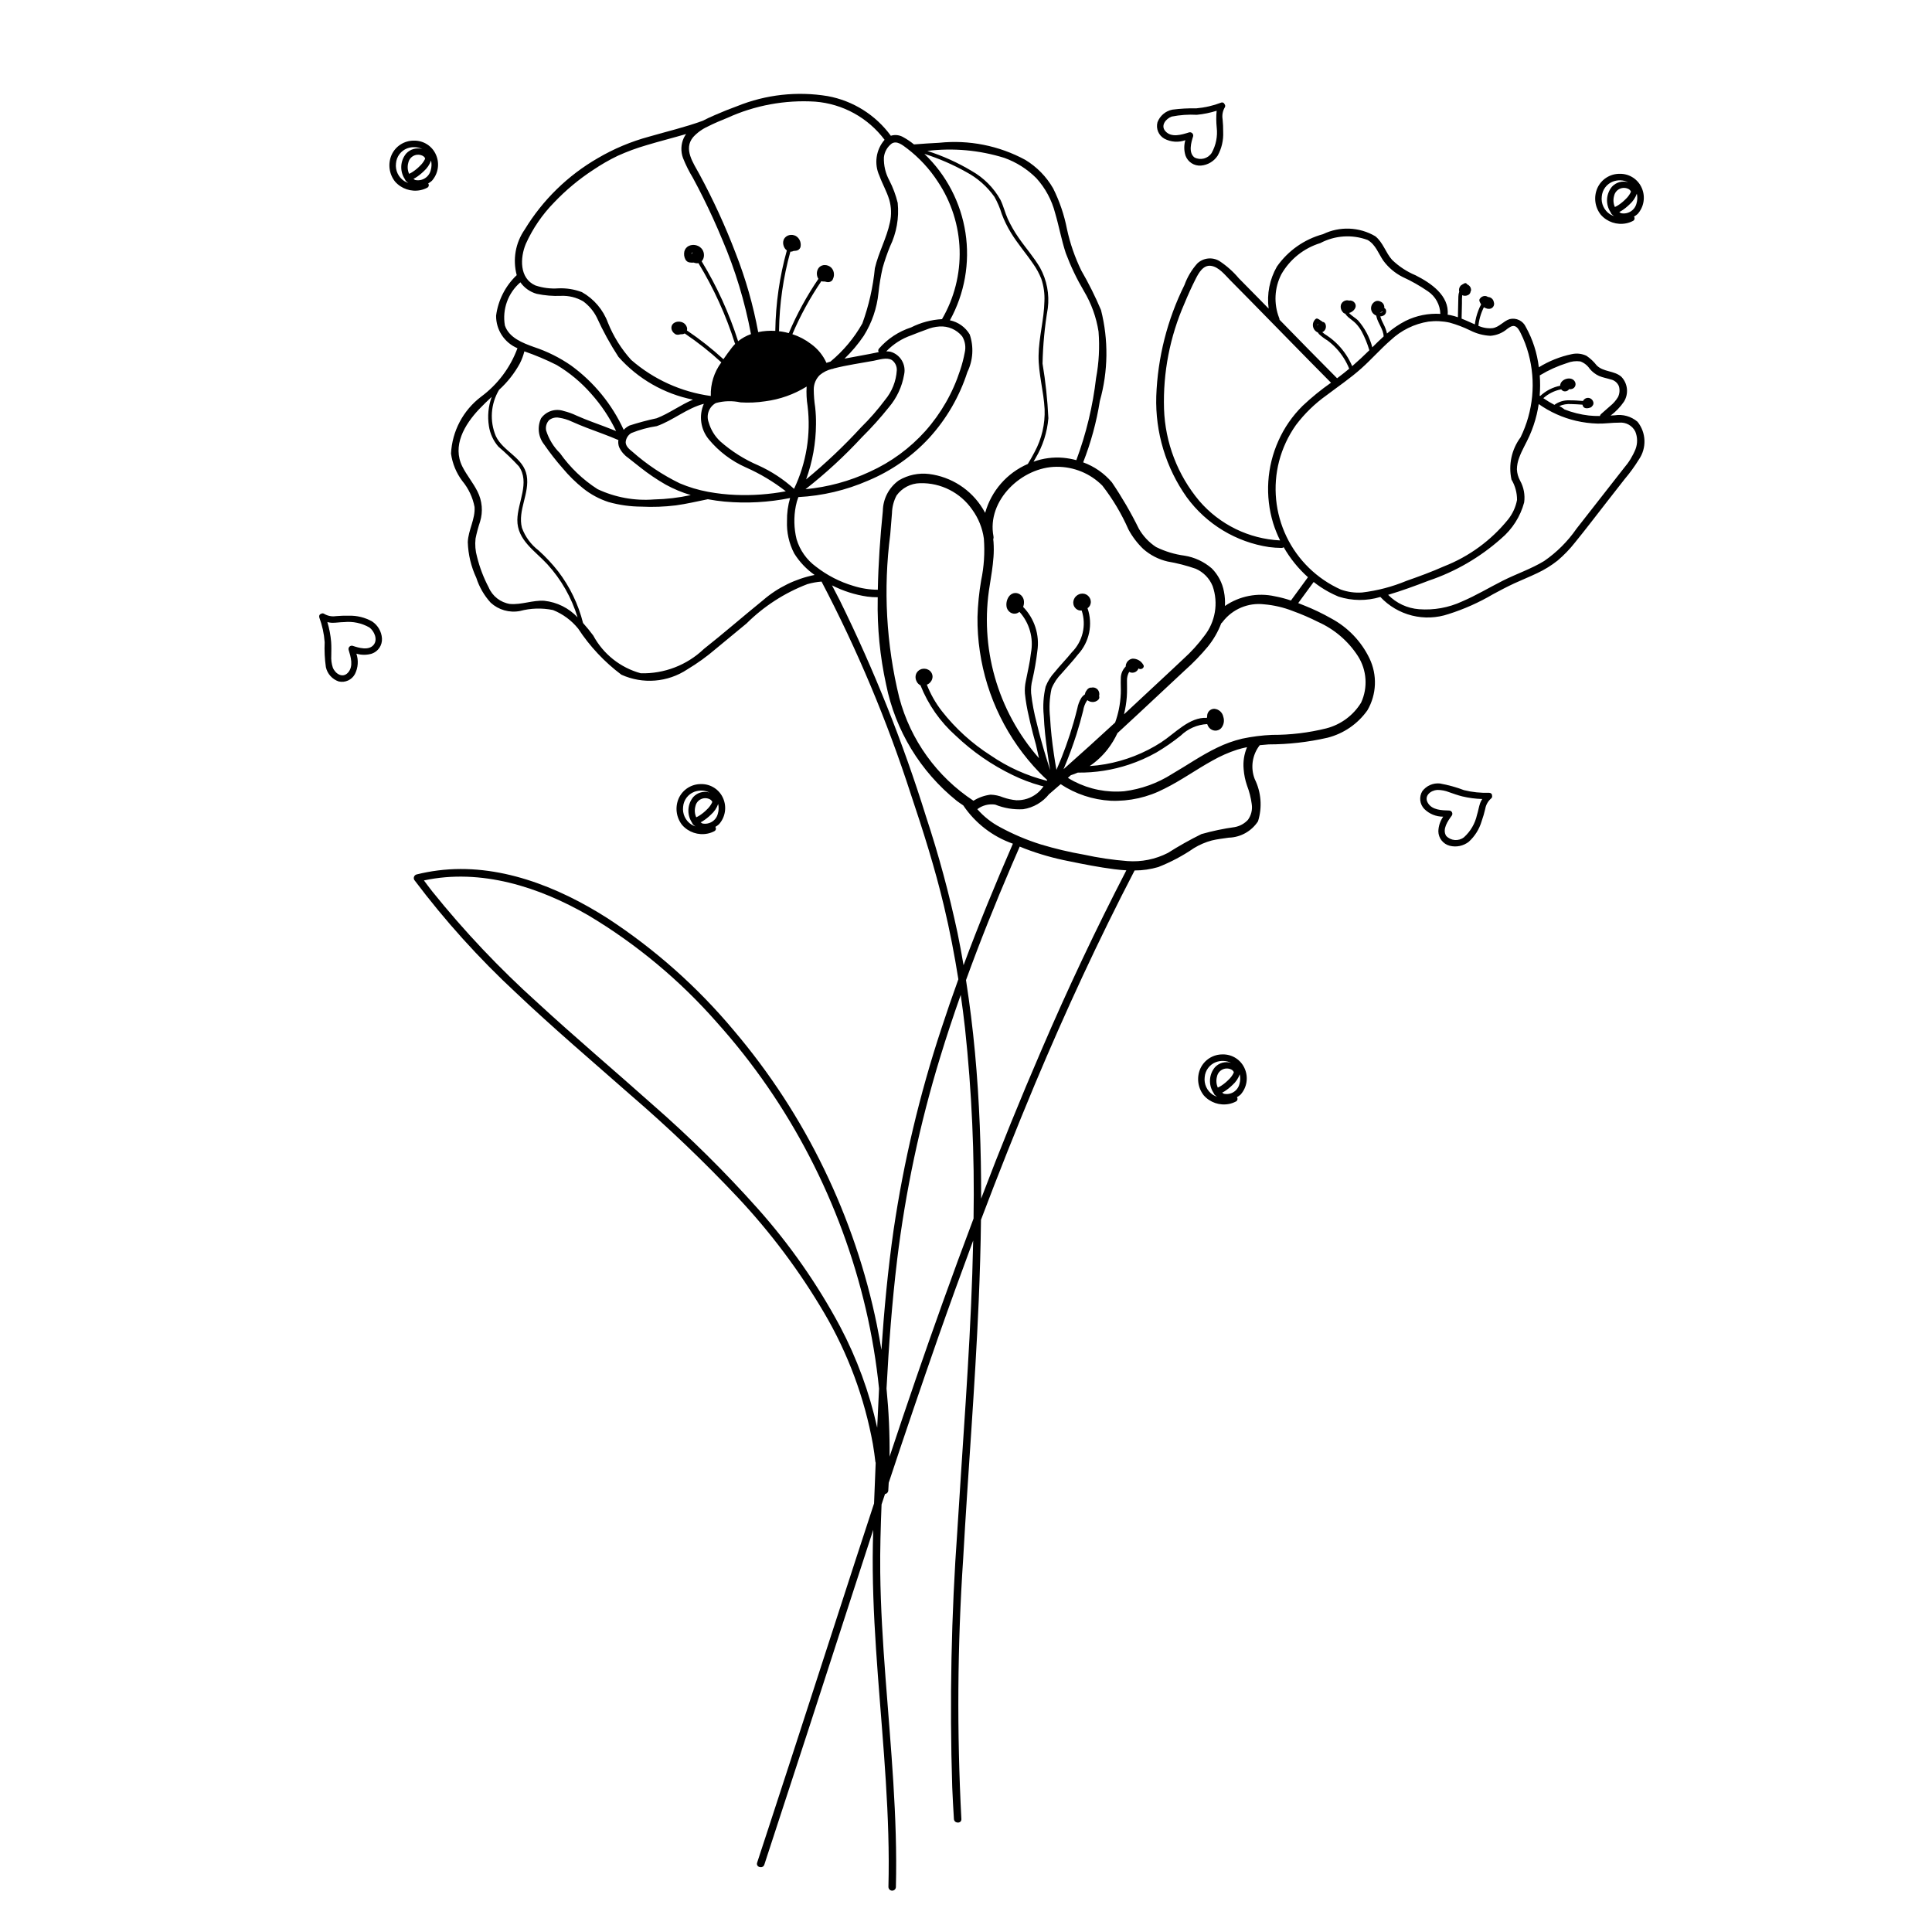 <?xml version="1.0" encoding="UTF-8"?>
<!-- The Best Svg Icon site in the world: iconSvg.co, Visit us! https://iconsvg.co -->
<svg fill="#000000" width="800px" height="800px" version="1.1" viewBox="144 144 512 512" xmlns="http://www.w3.org/2000/svg">
 <g>
  <path d="m329.79 351.79c-2.551-0.027-4.875 1.457-5.926 3.785-1.023 2.34-0.672 5.059 0.914 7.062 1.68 1.914 4.254 2.785 6.75 2.273 0.613-0.125 1.207-0.336 1.762-0.629 0.207-0.098 0.359-0.285 0.414-0.508 0.055-0.223 0.004-0.457-0.133-0.637 0.348-0.199 0.676-0.434 0.973-0.703 1.664-1.867 2.098-4.527 1.117-6.824-0.988-2.356-3.316-3.871-5.871-3.82zm-2.582 10.707v0.004c-1.562-1.023-2.406-2.844-2.176-4.699 0.145-1.781 1.301-3.324 2.969-3.965 1.309-0.484 2.758-0.418 4.019 0.184-1.535-0.453-3.188 0.004-4.277 1.172-1.594 1.918-1.754 4.648-0.402 6.738 0.027 0.074 0.062 0.145 0.109 0.207 0.066 0.094 0.086 0.207 0.16 0.297v-0.004c0.215 0.219 0.449 0.41 0.703 0.578-0.387-0.129-0.758-0.297-1.105-0.508zm1.316-1.918-0.016 0.004v0.004c-0.414-0.926-0.488-1.965-0.211-2.938 0.172-0.836 0.73-1.535 1.508-1.887 0.777-0.352 1.676-0.309 2.414 0.113 0.145 0.098 0.273 0.219 0.383 0.355 0.051 0.066 0.086 0.137 0.133 0.207 0.012 0.02-0.008-0.016 0 0-0.004-0.023 0.004-0.023 0.016 0.055 0.004 0.031 0.004 0.004 0.008 0.012l-0.023-0.066c0.047 0.09 0.066 0.125 0.008-0.004l0.02 0.074-0.004-0.004 0.008 0.02v0.008-0.008c-0.004-0.02-0.008-0.055-0.023 0l-0.055 0.191c-0.055 0.172 0.066-0.125-0.023 0.062h-0.004c-0.34 0.664-0.797 1.262-1.348 1.766-0.562 0.574-1.188 1.086-1.859 1.527-0.297 0.195-0.605 0.367-0.93 0.512zm5.719-0.953-0.004 0.004c-0.449 1.836-2.273 2.984-4.125 2.594-0.16-0.086-0.309-0.188-0.445-0.305 0.164-0.09 0.344-0.164 0.492-0.258v-0.004c0.816-0.508 1.57-1.105 2.258-1.781 0.863-0.762 1.52-1.73 1.906-2.816 0.191 0.852 0.164 1.734-0.086 2.57z"/>
  <path d="m253.7 181.27c-2.551-0.027-4.875 1.457-5.926 3.781-1.023 2.344-0.672 5.059 0.914 7.066 1.68 1.914 4.254 2.781 6.75 2.273 0.613-0.129 1.207-0.34 1.762-0.633 0.207-0.098 0.359-0.281 0.414-0.504s0.004-0.457-0.133-0.641c0.348-0.195 0.676-0.434 0.973-0.699 1.664-1.867 2.098-4.527 1.117-6.824-0.988-2.359-3.316-3.871-5.871-3.82zm-2.582 10.707c-1.562-1.02-2.406-2.844-2.176-4.695 0.145-1.785 1.301-3.324 2.969-3.969 1.309-0.48 2.758-0.414 4.016 0.184-1.531-0.449-3.184 0.004-4.273 1.176-1.594 1.914-1.758 4.644-0.402 6.738 0.027 0.074 0.062 0.141 0.109 0.203 0.066 0.094 0.09 0.207 0.16 0.297 0.215 0.215 0.449 0.41 0.703 0.578-0.387-0.129-0.758-0.301-1.105-0.512zm1.316-1.918-0.016 0.004c-0.414-0.922-0.488-1.961-0.211-2.934 0.172-0.836 0.73-1.539 1.508-1.891 0.777-0.348 1.676-0.305 2.414 0.117 0.145 0.098 0.273 0.215 0.383 0.352 0.051 0.066 0.086 0.137 0.133 0.207 0.012 0.02-0.008-0.016 0 0-0.004-0.023 0.004-0.023 0.016 0.055 0.004 0.031 0.004 0.004 0.008 0.012l-0.023-0.066c0.047 0.086 0.066 0.125 0.008-0.004l0.02 0.074-0.004-0.004 0.008 0.023v0.008l-0.004-0.008c-0.004-0.02-0.008-0.055-0.023 0l-0.055 0.191c-0.055 0.172 0.066-0.125-0.023 0.062h0.004c-0.344 0.664-0.801 1.262-1.352 1.766-0.562 0.574-1.188 1.082-1.859 1.523-0.297 0.199-0.605 0.371-0.934 0.516zm5.719-0.953h-0.004c-0.449 1.84-2.273 2.988-4.125 2.594-0.16-0.082-0.309-0.188-0.445-0.305 0.164-0.09 0.344-0.164 0.492-0.258 0.816-0.508 1.57-1.109 2.258-1.785 0.863-0.762 1.516-1.73 1.906-2.812 0.191 0.848 0.164 1.734-0.086 2.566z"/>
  <path d="m525.59 351.63c-1.805-0.184-3.57 0.59-4.664 2.039-0.91 1.508-0.695 3.438 0.523 4.711 1.328 1.32 3.133 2.059 5.008 2.047-0.797 1.141-1.238 2.484-1.281 3.871 0.027 1.812 1.258 3.383 3.012 3.836 1.758 0.449 3.625 0.055 5.055-1.059 1.609-1.465 2.785-3.34 3.398-5.426 0.383-1.07 0.699-2.16 0.957-3.266 0.18-1.078 0.73-2.059 1.555-2.773 0.23-0.172 0.332-0.465 0.262-0.742 0.016-0.195-0.047-0.387-0.176-0.527-0.133-0.145-0.316-0.223-0.508-0.223l-0.027-0.012-0.035-0.016c-2.254 0.082-4.508-0.152-6.699-0.695-2.066-0.785-4.199-1.375-6.379-1.766zm10.66 5.207c-0.355 1.012-0.496 2.082-0.828 3.102v-0.004c-0.5 2.293-1.707 4.371-3.449 5.945-1.43 1.121-3.477 0.965-4.719-0.359-1.121-1.738 0.457-4 1.477-5.371h0.004c0.172-0.254 0.199-0.582 0.07-0.863-0.133-0.277-0.402-0.465-0.711-0.492-1.988-0.051-4.594-0.082-5.719-2.055-1.047-1.836 0.773-3.289 2.516-3.402h0.004c1.082-0.004 2.156 0.203 3.16 0.609 1.148 0.391 2.277 0.809 3.457 1.102 1.738 0.414 3.516 0.648 5.301 0.695-0.227 0.34-0.414 0.707-0.562 1.09z"/>
  <path d="m230.36 320.8c0.391 1.773 1.68 3.211 3.398 3.793 1.715 0.395 3.481-0.414 4.309-1.969 0.84-1.676 0.977-3.617 0.379-5.398 1.328 0.398 2.746 0.398 4.078 0.004 1.711-0.59 2.816-2.254 2.699-4.059-0.125-1.812-1.082-3.461-2.59-4.469-1.891-1.07-4.043-1.602-6.215-1.531-1.137-0.027-2.269 0.012-3.402 0.113-1.078 0.164-2.18-0.051-3.117-0.613-0.238-0.16-0.547-0.164-0.789-0.012-0.188 0.043-0.348 0.164-0.445 0.332-0.094 0.168-0.113 0.371-0.051 0.555l-0.004 0.027-0.004 0.035c0.785 2.117 1.27 4.332 1.434 6.582-0.098 2.207 0.008 4.422 0.32 6.609zm1.609-11.754c1.07 0.02 2.133-0.18 3.203-0.184 2.336-0.238 4.688 0.258 6.727 1.422 1.273 0.949 2.273 3.18 1.133 4.59-1.297 1.609-3.941 0.82-5.562 0.277-0.297-0.086-0.617-0.008-0.84 0.203-0.223 0.211-0.32 0.527-0.25 0.828 0.574 1.906 1.359 4.391-0.16 6.074-1.418 1.57-3.367 0.293-4.019-1.328-0.34-1.031-0.48-2.113-0.41-3.195 0.012-1.211 0.055-2.418-0.035-3.629v0.004c-0.148-1.781-0.484-3.543-1-5.254 0.398 0.109 0.805 0.172 1.215 0.191z"/>
  <path d="m452.58 180.76c1.711 0.902 3.723 1.047 5.543 0.395-0.387 1.34-0.367 2.762 0.051 4.09 0.621 1.703 2.301 2.781 4.106 2.637 1.805-0.152 3.441-1.133 4.43-2.656 1.043-1.906 1.543-4.062 1.445-6.238 0.012-1.133-0.043-2.269-0.156-3.398-0.18-1.074 0.027-2.18 0.578-3.121 0.172-0.258 0.152-0.598-0.043-0.836-0.059-0.188-0.191-0.34-0.367-0.422-0.18-0.082-0.383-0.086-0.562-0.008-2.106 0.809-4.316 1.316-6.562 1.512-2.125-0.043-4.254 0.07-6.359 0.344-1.797 0.359-3.281 1.613-3.934 3.328-0.465 1.707 0.289 3.512 1.832 4.375zm1.949-5.871c2.188-0.43 4.418-0.586 6.644-0.465 1.781-0.172 3.543-0.531 5.254-1.07-0.145 1.477-0.137 2.965 0.016 4.438 0.273 2.332-0.195 4.691-1.34 6.742-0.988 1.504-2.953 2.023-4.551 1.195-1.656-1.266-0.883-3.961-0.363-5.59 0.078-0.297-0.008-0.613-0.227-0.832s-0.535-0.305-0.832-0.227c-1.945 0.609-4.688 1.492-6.293-0.316-1.336-1.512 0.152-3.328 1.691-3.875z"/>
  <path d="m574.98 203.18c0.613-0.125 1.207-0.336 1.766-0.629 0.207-0.098 0.355-0.285 0.41-0.508 0.055-0.219 0.008-0.457-0.133-0.637 0.348-0.199 0.676-0.434 0.973-0.703 1.664-1.863 2.098-4.523 1.117-6.824-0.988-2.356-3.316-3.871-5.871-3.816-2.551-0.027-4.875 1.457-5.922 3.781-1.023 2.344-0.676 5.059 0.91 7.062 1.68 1.918 4.254 2.785 6.75 2.273zm2.711-5.281c-0.445 1.836-2.273 2.984-4.121 2.594-0.16-0.086-0.312-0.188-0.449-0.305 0.164-0.09 0.344-0.164 0.492-0.258 0.816-0.512 1.574-1.109 2.258-1.785 0.863-0.762 1.52-1.73 1.906-2.816 0.191 0.852 0.164 1.734-0.086 2.57zm-1.633-3.398c0.051 0.066 0.086 0.137 0.129 0.207 0.047 0.094 0.066 0.125 0.008-0.004l0.02 0.074-0.004-0.004 0.008 0.023v0.008l-0.004-0.008c-0.004-0.02-0.008-0.055-0.023 0l-0.055 0.191c-0.055 0.172 0.066-0.125-0.023 0.062l0.004-0.004c-0.344 0.664-0.801 1.266-1.352 1.766-0.562 0.574-1.188 1.086-1.859 1.527-0.293 0.195-0.605 0.367-0.93 0.512l-0.016 0.004c-0.414-0.922-0.488-1.965-0.211-2.938 0.172-0.832 0.734-1.535 1.508-1.887 0.777-0.352 1.676-0.309 2.414 0.113 0.145 0.098 0.277 0.219 0.387 0.355zm-4.602-2.394h-0.004c1.309-0.484 2.758-0.418 4.019 0.184-1.535-0.449-3.188 0.004-4.277 1.176-1.594 1.914-1.754 4.644-0.402 6.738 0.027 0.07 0.062 0.141 0.109 0.203 0.066 0.094 0.086 0.207 0.16 0.297 0.215 0.215 0.449 0.41 0.703 0.574-0.387-0.125-0.758-0.297-1.105-0.508-1.562-1.02-2.406-2.844-2.176-4.695 0.145-1.785 1.301-3.328 2.969-3.969z"/>
  <path d="m469.75 436.55c0.617-0.129 1.211-0.34 1.766-0.633 0.207-0.098 0.359-0.281 0.414-0.504 0.055-0.223 0.004-0.457-0.137-0.641 0.352-0.199 0.676-0.434 0.977-0.699 1.664-1.867 2.098-4.527 1.113-6.828-0.988-2.356-3.316-3.871-5.871-3.816-2.547-0.027-4.875 1.457-5.922 3.781-1.023 2.344-0.672 5.059 0.914 7.066 1.676 1.914 4.254 2.781 6.746 2.273zm2.711-5.281 0.004-0.004c-0.449 1.836-2.277 2.988-4.125 2.594-0.16-0.082-0.312-0.188-0.449-0.305 0.164-0.09 0.344-0.164 0.492-0.258h0.004c0.812-0.512 1.57-1.109 2.254-1.785 0.863-0.762 1.52-1.73 1.906-2.812 0.195 0.848 0.164 1.734-0.082 2.566zm-1.637-3.398c0.051 0.066 0.082 0.137 0.129 0.207 0.047 0.094 0.066 0.125 0.008-0.004l0.02 0.074-0.004-0.004 0.008 0.023v0.008l-0.004-0.008c-0.004-0.02-0.008-0.055-0.023 0l-0.055 0.191c-0.055 0.172 0.066-0.125-0.023 0.062l0.008-0.008c-0.34 0.668-0.797 1.266-1.348 1.77-0.566 0.57-1.188 1.082-1.859 1.523-0.297 0.199-0.609 0.371-0.934 0.512l-0.016 0.004c-0.41-0.922-0.484-1.961-0.211-2.938 0.172-0.832 0.734-1.535 1.512-1.887 0.773-0.352 1.672-0.309 2.414 0.113 0.145 0.102 0.273 0.219 0.383 0.355zm-4.602-2.394 0.004-0.004c1.309-0.48 2.758-0.414 4.016 0.184-1.531-0.449-3.188 0.004-4.273 1.176-1.594 1.914-1.758 4.644-0.402 6.738 0.023 0.07 0.062 0.141 0.109 0.203 0.066 0.094 0.09 0.207 0.16 0.297h-0.004c0.215 0.215 0.453 0.41 0.703 0.578-0.383-0.129-0.754-0.301-1.105-0.512-1.562-1.02-2.406-2.844-2.176-4.695 0.148-1.785 1.301-3.328 2.973-3.969z"/>
  <path d="m577.95 255.76c-1.668-1.418-3.871-2.039-6.031-1.699l-1.09 0.066c1.371-1.02 2.562-2.262 3.527-3.668 1.312-2.102 1.031-4.828-0.684-6.613-1.898-1.68-4.781-1.207-6.559-3.043-0.754-0.973-1.656-1.816-2.672-2.508-1.219-0.586-2.602-0.738-3.918-0.441-3.086 0.648-6.035 1.828-8.719 3.484-0.438-3.746-1.602-7.371-3.434-10.668-0.734-1.645-2.539-2.531-4.289-2.106-1.668 0.523-2.742 2.129-4.519 2.398-1.289 0.125-2.59-0.09-3.777-0.617 0.117-1.055 0.348-2.094 0.688-3.094 0.172-0.504 0.371-1 0.598-1.48 0.055-0.117 0.113-0.238 0.172-0.355 0.176 0.121 0.367 0.215 0.57 0.277 0.227 0.113 0.477 0.164 0.73 0.156 0.441 0.027 0.871-0.168 1.141-0.52 0.27-0.355 0.348-0.816 0.203-1.238l-0.016-0.023h0.004c-0.121-0.77-0.777-1.344-1.555-1.363-0.246-0.176-0.539-0.266-0.836-0.266-0.496 0.016-0.957 0.25-1.25 0.648-0.184 0.195-0.242 0.473-0.156 0.727 0.094 0.254 0.207 0.5 0.348 0.73l0.086 0.121c-0.289 0.527-0.535 1.074-0.742 1.637-0.453 1.18-0.766 2.406-0.918 3.66-0.242-0.105-0.48-0.211-0.715-0.312-0.934-0.414-1.855-0.84-2.797-1.211l0.098-4.211-0.004-0.004c-0.02-0.664 0.004-1.328 0.066-1.992 0.473 0.219 1.016 0.215 1.484-0.008 0.367-0.145 0.637-0.461 0.723-0.848 0.004-0.027-0.008-0.055-0.008-0.086v0.004c0.078-0.105 0.129-0.23 0.148-0.359 0.023-0.434-0.133-0.852-0.43-1.164-0.172-0.184-0.379-0.324-0.613-0.418l-0.055-0.086h0.004c-0.117-0.191-0.344-0.285-0.559-0.227-0.379 0.172-0.738 0.383-1.074 0.633-0.406 0.438-0.562 1.055-0.406 1.633-0.145 0.414-0.223 0.844-0.23 1.281-0.035 0.73-0.035 1.469-0.051 2.199l-0.074 3.289c-0.629-0.223-1.266-0.402-1.914-0.543-0.266-0.055-0.535-0.09-0.801-0.133 0.465-5.07-4.449-8.398-8.5-10.441-2.309-0.965-4.418-2.348-6.219-4.086-1.734-1.93-2.371-4.598-4.453-6.262-4.238-2.488-9.438-2.695-13.859-0.551-4.953 1.344-9.281 4.387-12.219 8.594-1.93 3.371-2.699 7.281-2.191 11.129-0.863-0.883-1.73-1.766-2.594-2.648-1.766-1.797-3.531-3.59-5.301-5.379v0.004c-1.484-1.766-3.215-3.309-5.141-4.578-1.879-1.125-4.269-0.867-5.863 0.633-1.492 1.668-2.644 3.606-3.406 5.711-4.555 9.18-7.102 19.227-7.473 29.469-0.293 9.574 2.543 18.98 8.082 26.793 5.219 7.133 13.074 11.887 21.816 13.195 1.09 0.141 2.188 0.215 3.285 0.227 0.211 0.008 0.418-0.055 0.59-0.184 1.703 2.977 3.871 5.66 6.426 7.945-1.52 2.047-3.023 4.102-4.512 6.172-1.383-0.473-2.801-0.844-4.238-1.113-4.582-1.027-9.387-0.098-13.254 2.566 0.082-1.281-0.008-2.566-0.258-3.824-0.438-2.32-1.559-4.457-3.219-6.133-2.055-1.785-4.566-2.957-7.25-3.383-2.613-0.348-5.152-1.121-7.519-2.285-1.883-1.23-3.445-2.894-4.562-4.848-2.098-4.262-4.484-8.371-7.148-12.301-2.035-2.394-4.656-4.219-7.613-5.293 2.055-5.246 3.539-10.703 4.422-16.266 2.211-7.867 2.316-16.176 0.309-24.094-1.523-3.598-3.269-7.098-5.227-10.48-1.699-3.492-2.973-7.172-3.793-10.969-0.727-3.746-1.957-7.375-3.664-10.793-1.781-3.106-4.324-5.707-7.387-7.562-6.977-3.773-14.93-5.352-22.816-4.527-2.219 0.098-4.434 0.266-6.644 0.434l-0.027 0.004h-0.004c-0.879-0.719-1.82-1.359-2.816-1.906-1-0.598-2.211-0.742-3.32-0.391-4.023-5.512-10.012-9.273-16.723-10.504-8.086-1.34-16.387-0.422-23.984 2.648-1.984 0.715-3.941 1.512-5.879 2.356-1.109 0.484-2.223 0.973-3.293 1.543-4.644 1.691-9.465 2.82-14.207 4.195-4.75 1.285-9.309 3.195-13.551 5.684-7.961 4.582-14.637 11.102-19.406 18.953-2.441 3.516-3.207 7.93-2.102 12.066-3.004 2.848-4.934 6.637-5.465 10.738-0.035 3.758 2.199 7.164 5.66 8.625-1.891 5.141-5.246 9.609-9.652 12.863-4.746 3.602-7.66 9.113-7.957 15.062 0.367 2.637 1.398 5.141 3 7.269 1.641 1.98 2.758 4.348 3.238 6.875 0.223 3.195-1.664 6.125-1.793 9.305v0.004c0.102 3.281 0.871 6.508 2.262 9.484 0.785 2.441 2.082 4.684 3.809 6.578 2.086 1.918 4.961 2.734 7.746 2.203 2.863-0.766 5.863-0.855 8.77-0.254 2.609 1.043 4.906 2.742 6.672 4.93 3.078 4.699 6.949 8.828 11.441 12.199 5.676 2.574 12.281 2.047 17.477-1.402 2.68-1.609 5.215-3.438 7.582-5.473 2.707-2.223 5.398-4.461 8.102-6.691 4.594-4.562 10.09-8.117 16.137-10.43 1.227-0.352 2.481-0.578 3.75-0.68 9.461 18.051 17.367 36.875 23.637 56.266 3.293 9.809 6.422 19.691 8.816 29.762 1.523 6.402 2.777 12.867 3.809 19.367-1.59 4.387-3.109 8.801-4.559 13.238-5.715 17.312-9.926 35.082-12.594 53.113-1.52 10.574-2.516 21.207-3.242 31.859-0.352-2.164-0.742-4.32-1.176-6.469h0.004c-2.918-14.348-7.629-28.273-14.02-41.445-6.391-13.215-14.438-25.562-23.941-36.75-9.609-11.496-20.875-21.504-33.418-29.699-13.211-8.434-29.047-14.715-44.98-12.684-1.91 0.242-3.805 0.598-5.672 1.062-0.293 0.082-0.535 0.297-0.648 0.582-0.117 0.285-0.094 0.605 0.059 0.871 8.102 10.773 17.148 20.805 27.031 29.969 9.805 9.297 20.102 18.051 30.238 26.98 9.941 8.543 19.426 17.605 28.414 27.145 8.742 9.316 16.422 19.57 22.902 30.582 6.344 10.77 10.73 22.578 12.953 34.879 0.258 1.535 0.477 3.074 0.652 4.617 0.016 0.102 0.043 0.203 0.082 0.297-0.152 3.59-0.297 7.176-0.43 10.766-1.668 5.07-3.328 10.141-4.977 15.215-7.621 23.43-15.16 46.883-22.836 70.297l-3.172 9.68c-0.398 1.211 1.512 1.73 1.906 0.527 7.773-23.715 15.492-47.445 23.16-71.195 1.891-5.844 3.793-11.684 5.699-17.523-0.031 1.262-0.074 2.523-0.098 3.785-0.172 9.281 0.23 18.562 0.84 27.82 1.227 18.676 3.301 37.32 3.363 56.059 0.008 2.332-0.02 4.66-0.078 6.992l0.004-0.004c0.02 0.535 0.453 0.957 0.988 0.957 0.531 0 0.969-0.422 0.988-0.957 0.461-18.551-1.363-37.039-2.754-55.516-0.699-9.281-1.285-18.582-1.395-27.891-0.07-5.992 0.117-11.984 0.348-17.973 0.305-0.922 0.609-1.848 0.914-2.769v-0.004c0.48-0.059 0.844-0.453 0.867-0.934 0.047-0.68 0.082-1.359 0.117-2.043 4.269-12.895 8.645-25.75 13.121-38.574 3.012-8.57 6.102-17.113 9.266-25.629-0.062 2.965-0.141 5.926-0.242 8.887-0.758 22.559-2.562 45.066-3.934 67.59h0.004c-1.641 22.75-2.102 45.57-1.383 68.367 0.121 2.82 0.27 5.641 0.449 8.457 0.082 1.262 2.059 1.273 1.977 0v0.004c-1.211-22.992-1.055-46.039 0.477-69.012 1.27-22.758 3.144-45.484 4.117-68.258 0.305-7.168 0.52-14.348 0.602-21.523 4.555-12.055 9.316-24.027 14.281-35.922 8.074-19.215 16.82-38.164 26.43-56.66h0.004c2.121 0 4.234-0.305 6.269-0.902 3.336-1.309 6.512-2.996 9.465-5.027 1.465-0.891 3.047-1.57 4.703-2.016 1.492-0.367 3.027-0.52 4.547-0.75v0.004c3.129-0.098 6.012-1.719 7.719-4.34 1.16-3.707 0.844-7.719-0.879-11.199-1.164-3.016-0.656-6.426 1.34-8.969 0.781-0.086 1.566-0.156 2.352-0.207 5.254-0.004 10.492-0.598 15.617-1.773 4.269-1.09 8.012-3.664 10.559-7.266 2.453-4.211 2.656-9.363 0.547-13.758-2.176-4.523-5.742-8.238-10.172-10.605-2.25-1.277-4.582-2.398-6.984-3.356-0.574-0.234-1.148-0.465-1.73-0.688 1.355-1.875 2.719-3.738 4.098-5.598 0.605 0.477 1.227 0.934 1.871 1.359h-0.004c1.418 0.941 2.922 1.754 4.488 2.418l0.094 0.031c0.043 0.023 0.094 0.047 0.141 0.07 3.602 1.152 7.465 1.184 11.082 0.09 2.262 2.414 5.168 4.125 8.379 4.93 3.207 0.801 6.578 0.66 9.707-0.402 4.106-1.297 8.051-3.059 11.758-5.242 1.863-1.004 3.731-2 5.652-2.887 2.023-0.934 4.098-1.754 6.106-2.723 1.91-0.895 3.711-2.008 5.363-3.316 1.684-1.426 3.223-3.016 4.586-4.75 2.941-3.602 5.746-7.316 8.609-10.977l4.609-5.898h0.004c1.371-1.625 2.621-3.344 3.738-5.152 2.109-3.059 1.957-7.137-0.371-10.027zm-141.8 16.953c2.769 3.57 5.086 7.469 6.902 11.605 1.031 1.918 2.359 3.664 3.93 5.172 1.832 1.617 4.039 2.754 6.418 3.309 2.543 0.434 5.047 1.078 7.481 1.926 2.027 0.887 3.629 2.523 4.469 4.57 1.59 4.519 0.742 9.543-2.246 13.293-1.605 2.16-3.418 4.16-5.414 5.965-2.141 2.035-4.316 4.039-6.477 6.059-3.106 2.902-6.219 5.801-9.336 8.695v-0.004c0.367-1.52 0.617-3.062 0.738-4.621 0.113-1.465 0.039-2.918 0.047-4.383v-0.004c-0.008-0.781 0.191-1.555 0.582-2.234 0.426 0.234 0.934 0.281 1.398 0.125 0.461-0.156 0.84-0.5 1.035-0.949l0.031-0.094c0.672 0.527 1.812-0.223 1.246-1.012l0.004 0.004c-0.578-0.996-1.648-1.602-2.797-1.586-0.691 0.082-1.293 0.504-1.602 1.125l-0.008 0.016c-0.051 0.098-0.09 0.195-0.125 0.297l-0.023 0.059-0.004 0.027-0.008 0.027-0.02 0.109-0.004 0.004c-0.031 0.141-0.047 0.285-0.047 0.43-0.855 0.852-1.324 2.019-1.297 3.231-0.062 1.32 0.059 2.641-0.004 3.961-0.062 1.387-0.234 2.766-0.508 4.125-0.246 1.199-0.574 2.375-0.992 3.523-4.516 4.168-9.07 8.289-13.672 12.363 1.289-3.031 2.434-6.121 3.438-9.262 0.656-2.07 1.242-4.156 1.766-6.266v-0.004c0.137-0.918 0.465-1.801 0.965-2.582 0.051-0.062 0.105-0.121 0.164-0.176 0.199 0.16 0.426 0.281 0.664 0.359l0.094 0.039c0.129 0.035 0.258 0.059 0.391 0.066 0.664 0.094 1.332-0.148 1.781-0.645 0.23-0.25 0.289-0.613 0.156-0.926 0.145-0.508 0.066-1.051-0.219-1.5-0.398-0.609-1.141-0.895-1.848-0.711-0.176-0.031-0.359-0.008-0.523 0.074-0.309 0.148-0.562 0.387-0.73 0.688-0.242 0.285-0.391 0.637-0.426 1.008-0.371 0.246-0.695 0.559-0.949 0.922-0.523 0.859-0.887 1.805-1.07 2.793-0.312 1.254-0.641 2.504-0.996 3.746-1.234 4.277-2.75 8.473-4.535 12.551-0.262-1.406-0.484-2.82-0.691-4.231-0.469-3.188-0.832-6.394-1-9.609v-0.004c-0.289-2.562-0.16-5.156 0.387-7.676 0.617-1.52 1.535-2.894 2.695-4.055 1.426-1.676 2.957-3.254 4.301-5v0.004c3.047-3.309 4.019-8.027 2.539-12.27 0.262-0.172 0.477-0.402 0.625-0.672 0.156-0.289 0.242-0.609 0.254-0.938 0-0.113-0.012-0.223-0.031-0.332-0.008-0.117-0.031-0.23-0.066-0.344-0.172-0.531-0.527-0.988-1.008-1.281-0.137-0.078-0.285-0.141-0.434-0.191-0.07-0.027-0.145-0.043-0.219-0.055-0.16-0.031-0.324-0.051-0.492-0.055-0.176 0.008-0.352 0.027-0.523 0.066-0.062 0.012-0.125 0.031-0.188 0.051-0.164 0.059-0.32 0.129-0.473 0.207-0.059 0.035-0.113 0.07-0.164 0.113-0.145 0.094-0.273 0.203-0.395 0.324-0.41 0.441-0.648 1.012-0.668 1.609 0 0.352 0.078 0.695 0.238 1.008 0.027 0.066 0.066 0.129 0.105 0.188 0.094 0.137 0.199 0.266 0.32 0.383 0.129 0.121 0.273 0.223 0.43 0.309 0.148 0.086 0.312 0.148 0.48 0.188 0.215 0.047 0.441 0.059 0.66 0.031 1.301 3.898 0.281 8.195-2.629 11.098-1.449 1.805-3.086 3.445-4.535 5.25-1.027 1.109-1.836 2.406-2.383 3.82-0.59 2.504-0.762 5.086-0.504 7.644 0.141 3.242 0.504 6.477 0.953 9.688 0.223 1.586 0.461 3.176 0.75 4.758l-0.016-0.016c-0.379-1.074-0.695-2.18-1.027-3.238-0.941-3.023-1.781-6.074-2.516-9.16v0.004c-0.695-2.602-1.195-5.25-1.492-7.926-0.082-1.195 0.031-2.398 0.336-3.559 0.574-2.512 1.016-5.051 1.316-7.609 0.645-4.281-0.754-8.613-3.777-11.711 0.031-0.066 0.059-0.129 0.082-0.199 0.172-0.535 0.203-1.109 0.09-1.664-0.137-0.594-0.496-1.109-1.004-1.449-0.492-0.332-1.102-0.445-1.68-0.305-0.543 0.148-1.012 0.496-1.316 0.973-0.543 0.832-0.727 1.848-0.512 2.82 0.164 0.559 0.527 1.035 1.02 1.344 0.512 0.309 1.133 0.375 1.699 0.176 0.238-0.094 0.461-0.219 0.66-0.375 2.656 2.945 3.781 6.961 3.047 10.855-0.266 2.519-0.895 4.988-1.363 7.477-0.234 1.078-0.316 2.184-0.242 3.285 0.043 0.496 0.109 0.988 0.176 1.48 0.285 2.109 0.75 4.203 1.234 6.269 0.461 1.961 0.965 3.914 1.516 5.856l0.809 3.57h0.004c-11.051-12.574-15.84-29.461-13.035-45.965 0.375-2.398 0.789-4.824 0.961-7.258h0.004c0.105-1.355 0.109-2.715 0.016-4.066-0.02-0.25-0.051-0.496-0.078-0.746 0.098-0.234 0.121-0.488 0.07-0.738-1.871-9.57 7.57-18.457 16.742-18.465 4.547-0.031 8.918 1.77 12.121 5.004zm-46.035 48.832c-0.152-0.086-0.309-0.156-0.473-0.215-0.074-0.027-0.152-0.051-0.234-0.062-0.172-0.035-0.352-0.055-0.527-0.059-0.18 0.008-0.355 0.027-0.531 0.062-0.074 0.012-0.145 0.031-0.215 0.059-0.168 0.059-0.332 0.133-0.488 0.227-0.293 0.188-0.539 0.438-0.719 0.738-0.188 0.332-0.293 0.703-0.301 1.086-0.004 0.195 0.016 0.391 0.059 0.582 0.012 0.086 0.035 0.168 0.066 0.25 0.121 0.359 0.316 0.688 0.574 0.965 0.176 0.184 0.383 0.332 0.613 0.445 2.035 5.121 5.238 9.695 9.355 13.355 4.461 4.242 9.555 7.762 15.102 10.434 2.324 1.133 4.746 2.055 7.238 2.75 0.301 0.082 0.598 0.156 0.902 0.23l-0.094 0.137-0.105 0.145-0.004-0.004c-0.074 0.078-0.141 0.16-0.195 0.254-0.426 0.551-0.926 1.043-1.48 1.461-1.527 1.152-3.402 1.746-5.312 1.688-1.199-0.109-2.379-0.367-3.512-0.766-1.059-0.434-2.184-0.676-3.324-0.711-1.613 0.199-3.16 0.75-4.535 1.613-9.684-6.375-16.68-16.094-19.656-27.297-3.465-14.141-4.277-28.805-2.398-43.242 0.148-1.891 0.293-3.781 0.461-5.668 0.039-1.633 0.449-3.234 1.207-4.68 1.445-2.016 3.762-3.231 6.246-3.273 5.5-0.145 10.699 2.5 13.824 7.027 1.641 2.262 2.699 4.891 3.074 7.66 0.285 3.723 0.039 7.469-0.727 11.121-0.547 3.191-0.867 6.418-0.961 9.652-0.035 3.047 0.172 6.094 0.621 9.105 1.777 12.102 7.309 23.34 15.812 32.129 0.664 0.68 1.352 1.332 2.047 1.973l-0.102 0.195c-5.32-1.332-10.363-3.609-14.887-6.715-4.941-3.152-9.312-7.121-12.926-11.734-1.664-2.137-3.008-4.5-3.988-7.019 0.109-0.043 0.215-0.09 0.32-0.141 0.16-0.09 0.312-0.203 0.449-0.328 0.184-0.188 0.34-0.395 0.473-0.621 0.176-0.328 0.27-0.695 0.27-1.066-0.023-0.719-0.406-1.371-1.02-1.742zm20.027-135.71c3.195 1.141 6.098 2.981 8.496 5.379 2.387 2.633 4.098 5.805 4.981 9.246 1.039 3.519 1.672 7.144 2.828 10.629v0.004c1.305 3.481 2.91 6.84 4.801 10.039 1.969 3.297 3.285 6.941 3.875 10.734 0.328 4.117 0.109 8.262-0.652 12.32-0.863 7.438-2.621 14.746-5.234 21.762-1.137-0.309-2.301-0.52-3.477-0.629-2.664-0.23-5.348 0.125-7.863 1.035 0.18-0.312 0.363-0.621 0.535-0.934h-0.004c1.926-3.227 3.09-6.848 3.402-10.59-0.23-4.856-0.746-9.688-1.547-14.48 0.105-4.914 0.57-9.816 1.395-14.66 0.465-3.711-0.254-7.473-2.055-10.75-1.656-2.828-3.863-5.289-5.711-7.988h-0.004c-1.086-1.562-2.035-3.219-2.836-4.945-0.746-1.645-1.137-3.422-1.941-5.039l0.004-0.004c-1.785-3.191-4.414-5.836-7.598-7.641-3.715-2.223-7.672-4.012-11.793-5.328 6.852-0.84 13.805-0.211 20.398 1.84zm-29.84-3.785c1.395-0.906 2.992 0.488 4.094 1.305v-0.004c3.207 2.453 5.969 5.438 8.16 8.824 3.57 5.359 5.562 11.613 5.754 18.047 0.188 6.434-1.43 12.793-4.672 18.355-2.848 0.156-5.629 0.902-8.176 2.188-3.301 1.066-6.246 3.008-8.527 5.621-0.227 0.262-0.254 0.641-0.066 0.93-0.848 0.152-1.688 0.355-2.484 0.504-2.039 0.379-4.082 0.762-6.121 1.141l-0.461 0.086c1.906-1.832 3.613-3.856 5.094-6.047 2.16-3.441 3.496-7.336 3.906-11.379 0.234-2.227 0.602-4.438 1.098-6.617 0.543-1.918 1.191-3.805 1.945-5.648 1.742-3.598 2.453-7.606 2.055-11.582-0.5-2.07-1.246-4.074-2.223-5.965-1.02-1.879-1.516-3.996-1.434-6.133 0.16-1.441 0.906-2.75 2.059-3.625zm-72.215 80.465c0.516 1.121 1.324 2.082 2.34 2.785 1.074 0.867 2.156 1.719 3.25 2.562v0.004c2.141 1.691 4.402 3.227 6.773 4.586 2.102 1.148 4.316 2.074 6.617 2.754-3.195 0.699-6.449 1.082-9.719 1.152-5.152 0.41-10.32-0.531-14.996-2.731-3.891-2.5-7.262-5.727-9.93-9.504-1.707-1.672-2.973-3.746-3.688-6.027-0.207-1 0.094-2.035 0.801-2.773 0.75-0.57 1.707-0.797 2.633-0.617 1.156 0.168 2.281 0.512 3.34 1.012 1.359 0.602 2.731 1.176 4.121 1.707 2.758 1.055 5.551 2.016 8.258 3.199h-0.004c-0.098 0.637-0.027 1.289 0.203 1.891zm16.043 9.566c-4.527-2.203-8.734-5.008-12.504-8.34-0.789-0.641-1.789-1.426-1.816-2.535 0.066-1.016 0.633-1.934 1.512-2.449 2.168-0.871 4.43-1.488 6.742-1.832 4.32-1.527 8.012-4.766 12.461-5.91-1.371 3.129-0.871 6.758 1.293 9.398 2.66 3.215 6.031 5.769 9.848 7.457 3.773 1.668 7.328 3.793 10.582 6.328-4.375 0.816-8.832 1.137-13.281 0.957-2.414-0.094-4.816-0.359-7.191-0.793-0.055-0.016-0.113-0.027-0.172-0.031-2.566-0.473-5.074-1.227-7.473-2.25zm20.824-4.75c-3.672-1.57-7.066-3.715-10.066-6.352-1.465-1.371-2.527-3.113-3.078-5.043-0.719-1.938 0.082-4.113 1.883-5.121 2.137-0.59 4.387-0.648 6.551-0.18 2.184 0.141 4.379 0.043 6.539-0.289 3.898-0.5 7.644-1.832 10.984-3.902-0.105 1.719-0.02 3.445 0.25 5.144 0.914 7.508-0.328 15.121-3.582 21.945l-0.004 0.012c-2.816-2.551-6.012-4.648-9.477-6.215zm15.082-15.352c-0.242-1.57-0.371-3.16-0.383-4.75-0.012-1.449 0.57-2.84 1.609-3.848 0.93-0.77 2.027-1.32 3.203-1.602 0.184 0.004 0.359-0.043 0.516-0.141l0.07-0.02c3.441-0.879 7.016-1.367 10.504-2.016 1.434-0.27 3.445-0.984 4.812-0.18 0.859 0.629 1.344 1.648 1.293 2.711-0.176 2.879-1.262 5.625-3.109 7.84-1.926 2.578-4.047 5.004-6.34 7.258-4.531 4.941-9.406 9.555-14.582 13.812 1.699-4.68 2.582-9.613 2.617-14.59 0.023-1.496-0.047-2.992-0.211-4.477zm12.434 7.84c2.504-2.477 4.859-5.098 7.059-7.848 2.109-2.473 3.516-5.473 4.066-8.676 0.598-2.668-0.988-5.34-3.617-6.086-0.367-0.066-0.734-0.094-1.105-0.094 1.848-1.93 4.133-3.391 6.664-4.262 1.277-0.527 2.578-1 3.875-1.477 1.129-0.48 2.328-0.77 3.555-0.852 2.312-0.156 4.555 0.816 6.016 2.613 0.789 1.289 1.031 2.836 0.68 4.301-0.293 1.574-0.695 3.125-1.207 4.644-1.922 5.969-5.07 11.473-9.238 16.16-4.102 4.57-9.105 8.238-14.699 10.77-5.375 2.512-11.141 4.078-17.047 4.633 5.363-4.199 10.379-8.824 15-13.828zm-44.801-79.457c1.09-1.191 2.41-2.152 3.883-2.824 1.695-0.863 3.465-1.602 5.227-2.312 7.285-3.316 15.273-4.789 23.262-4.289 7.293 0.574 13.988 4.258 18.379 10.109-2.297 2.637-2.828 6.375-1.363 9.551 0.773 2.133 1.93 4.117 2.59 6.293v-0.004c0.578 1.969 0.645 4.055 0.191 6.055-0.871 4.184-3.023 7.969-3.988 12.129-0.488 5-1.602 9.918-3.316 14.641-2.176 3.863-5.039 7.289-8.453 10.113-0.359 0.102-0.719 0.211-1.066 0.336-0.898-2-2.312-3.727-4.09-5.004-1.488-1.141-3.16-2.019-4.941-2.594 2.098-4.918 4.668-9.621 7.676-14.043 0.227 0.074 0.469 0.105 0.707 0.094 0.051-0.004 0.102-0.008 0.152-0.016 0.156 0.051 0.32 0.09 0.484 0.117 0.5 0.145 1.043 0.031 1.441-0.309 0.113-0.121 0.207-0.266 0.27-0.418 0.082-0.168 0.148-0.344 0.199-0.527 0.078-0.277 0.105-0.566 0.09-0.852-0.023-0.641-0.285-1.246-0.738-1.699-0.445-0.414-1.027-0.652-1.637-0.668-0.586-0.023-1.152 0.203-1.559 0.621-0.352 0.402-0.555 0.91-0.59 1.441-0.016 0.25 0.004 0.504 0.055 0.75 0.047 0.242 0.133 0.477 0.254 0.688 0.031 0.051 0.07 0.094 0.105 0.141h0.004c-3.086 4.527-5.719 9.348-7.863 14.395-0.316-0.086-0.633-0.164-0.953-0.234-0.547-0.117-1.105-0.207-1.668-0.27 0.02-0.055 0.035-0.109 0.035-0.164 0.105-7.066 1.113-14.09 3-20.902 0.223 0.004 0.441-0.035 0.645-0.113 0.059-0.023 0.113-0.051 0.168-0.082 0.238-0.004 0.477-0.027 0.715-0.07 0.516-0.059 0.957-0.402 1.137-0.891 0.07-0.25 0.098-0.512 0.086-0.773-0.008-0.281-0.059-0.562-0.152-0.828-0.199-0.59-0.602-1.09-1.137-1.41-0.535-0.281-1.148-0.367-1.738-0.234-0.57 0.125-1.066 0.48-1.375 0.977-0.258 0.484-0.332 1.047-0.207 1.578 0.051 0.258 0.141 0.508 0.266 0.738 0.117 0.223 0.266 0.422 0.449 0.594 0.07 0.059 0.141 0.113 0.219 0.164-1.93 6.926-2.957 14.066-3.062 21.254 0.004 0.027 0.008 0.055 0.016 0.078-1.523-0.098-3.055 0.012-4.551 0.32-1.32-7.133-3.312-14.121-5.961-20.875-2.742-7.199-5.957-14.207-9.625-20.98-1.586-2.934-4.281-6.641-1.668-9.789zm-44.324 28.273-0.004 0.004c1.84-4.09 4.394-7.82 7.539-11.02 3.09-3.246 6.547-6.121 10.297-8.574 2.074-1.402 4.246-2.656 6.504-3.742 2.461-1.117 5-2.055 7.594-2.809 3.5-1.059 7.047-1.941 10.555-2.977-0.242 0.328-0.449 0.68-0.625 1.047-0.766 1.676-0.836 3.59-0.199 5.324 0.727 1.824 1.605 3.582 2.625 5.258 0.938 1.73 1.844 3.477 2.719 5.242 1.824 3.664 3.527 7.391 5.086 11.176h0.004c3.426 8.027 5.965 16.402 7.574 24.98-1.23 0.434-2.383 1.07-3.406 1.887-2.371-7.418-5.613-14.531-9.66-21.184 0.391-0.43 0.609-0.988 0.609-1.57 0.016-0.531-0.125-1.055-0.406-1.508-0.371-0.562-0.938-0.973-1.59-1.152-0.301-0.086-0.613-0.125-0.93-0.113-0.371 0.016-0.738 0.102-1.074 0.258-0.602 0.289-1.039 0.828-1.195 1.469-0.164 0.723-0.062 1.48 0.281 2.133 0.23 0.449 0.668 0.746 1.168 0.797 0.355 0.047 0.719 0.059 1.078 0.031 0.066 0.035 0.133 0.059 0.207 0.078 0.117 0.027 0.238 0.055 0.355 0.078v-0.004c0.211 0.043 0.426 0.039 0.637-0.012 4.059 6.664 7.301 13.793 9.656 21.23 0.02 0.062 0.051 0.117 0.09 0.168-0.293 0.289-0.566 0.594-0.82 0.918-0.824 1.078-1.598 2.117-2.297 3.144v0.004c-3.031-2.777-6.266-5.324-9.672-7.621l0.004-0.008c0.035-0.129 0.051-0.262 0.051-0.395-0.004-0.18-0.035-0.359-0.102-0.527-0.043-0.125-0.098-0.246-0.164-0.359-0.074-0.121-0.16-0.234-0.254-0.34-0.133-0.145-0.285-0.27-0.453-0.371-0.191-0.117-0.398-0.203-0.613-0.254-0.227-0.059-0.457-0.086-0.688-0.082-0.23 0-0.461 0.035-0.68 0.102-0.27 0.086-0.516 0.223-0.73 0.406-0.203 0.18-0.352 0.41-0.43 0.672-0.082 0.27-0.086 0.559-0.016 0.836 0.125 0.473 0.414 0.887 0.812 1.168 0.121 0.109 0.266 0.191 0.422 0.234 0.109 0.027 0.223 0.043 0.34 0.051 0.086 0.008 0.168 0.004 0.254-0.008 0.227-0.023 0.453-0.066 0.676-0.125 0.031 0.004 0.062 0.008 0.098 0.008l0.211-0.008c0.207-0.008 0.41-0.062 0.594-0.164l0.066-0.051 0.004 0.004c3.426 2.305 6.676 4.867 9.715 7.668-1.914 2.566-2.898 5.707-2.793 8.91-7.82-1.066-15.16-4.394-21.113-9.574-2.613-2.894-4.691-6.223-6.148-9.84-1.258-3.441-3.707-6.316-6.898-8.113-1.98-0.746-4.09-1.086-6.203-1-2.074 0.156-4.156-0.105-6.129-0.77-4.281-1.906-4.059-7.348-2.535-11.008zm44.242 2.262-0.074 0.062h-0.004c-0.109 0.121-0.191 0.258-0.242 0.41 0-0.055-0.004-0.113 0-0.168l0.031-0.125 0.043-0.074 0.027-0.027 0.066-0.039zm-49.785 19.34-0.004 0.004c-0.734-4.266 0.828-8.605 4.113-11.426 1.047 1.492 2.582 2.57 4.34 3.055 2.102 0.445 4.254 0.625 6.398 0.535 2.066-0.094 4.113 0.41 5.898 1.445 1.508 1.109 2.738 2.555 3.586 4.223 1.656 3.644 3.582 7.152 5.766 10.504 5.176 5.824 12.105 9.801 19.746 11.332-3.312 1.391-6.289 3.648-9.641 4.941v-0.004c-2.434 0.52-4.836 1.164-7.199 1.93-0.566 0.289-1.078 0.672-1.52 1.129-3.109-6.781-7.91-12.652-13.945-17.043-3.023-2.09-6.328-3.738-9.82-4.891-2.973-1.07-6.621-2.441-7.723-5.731zm10.465 72.977c-3.07-0.207-6.039 1.105-9.102 0.84l-0.004 0.008c-2.527-0.395-4.668-2.066-5.664-4.418-1.344-2.547-2.371-5.25-3.066-8.047-0.453-1.582-0.59-3.234-0.406-4.867 0.305-1.516 0.707-3.016 1.199-4.484 0.816-2.656 0.57-5.527-0.691-8.008-1.141-2.285-2.812-4.254-3.969-6.531-2.824-5.562 0.578-11.207 4.418-15.277 1.055-1.121 2.188-2.188 3.32-3.254-0.895 2.473-1.148 5.133-0.734 7.727 0.297 2.019 1.168 3.91 2.504 5.453 1.91 1.629 3.719 3.371 5.422 5.215 3.027 4.285-0.34 9.566-0.391 14.195-0.059 5.371 4.707 8.227 7.953 11.77 3.68 4.039 6.418 8.844 8.008 14.07-2.316-2.469-5.438-4.023-8.801-4.387zm57.977-0.176c-5.273 4.269-10.387 8.742-15.711 12.945l-0.004 0.004c-4.492 4.285-10.504 6.602-16.711 6.441-5.398-1.469-9.957-5.09-12.605-10.016-0.836-1.109-1.734-2.238-2.699-3.309-1.25-4.965-3.496-9.621-6.606-13.691-1.559-1.988-3.289-3.84-5.164-5.531-2.019-1.539-3.555-3.621-4.422-6.004-1.188-4.648 2.109-9.164 1.266-13.852-0.863-4.801-6.219-6.316-8.176-10.434-1.691-3.996-1.375-8.559 0.848-12.281 2.215-2.008 4.078-4.375 5.512-7 0.516-1.02 0.914-2.09 1.195-3.195 2.926 1.008 5.781 2.215 8.547 3.606 3.426 2.039 6.508 4.606 9.137 7.606 2.664 2.973 4.894 6.305 6.621 9.902-2.066-0.844-4.168-1.598-6.258-2.383-1.434-0.539-2.856-1.098-4.254-1.719v-0.004c-1.082-0.516-2.215-0.922-3.379-1.207-2.203-0.738-4.633 0.047-5.988 1.938-1.074 2.297-0.746 5 0.84 6.977 1.508 2.188 3.141 4.281 4.894 6.273 1.629 1.961 3.453 3.754 5.445 5.344 2.008 1.598 4.289 2.82 6.731 3.609 2.824 0.789 5.742 1.195 8.676 1.207 3.047 0.152 6.106 0.039 9.133-0.332 2.848-0.395 5.652-1.055 8.469-1.629 1.488 0.277 2.984 0.488 4.488 0.633v-0.004c5.789 0.52 11.621 0.199 17.316-0.949-0.578 1.98-0.855 4.039-0.82 6.102-0.125 2.981 0.535 5.941 1.914 8.586 1.398 2.246 3.238 4.184 5.406 5.699-5.047 1.016-9.746 3.312-13.648 6.672zm14.023-8.859-0.008 0.004c-2.473-1.801-4.285-4.363-5.16-7.293-0.703-2.875-0.773-5.867-0.203-8.773 0.152-0.812 0.383-1.609 0.68-2.383 6.371-0.332 12.629-1.812 18.477-4.363 6.156-2.566 11.688-6.434 16.211-11.336 4.574-5.019 8.016-10.961 10.098-17.426 1.516-3.113 1.738-6.699 0.625-9.98-1.148-1.93-3.051-3.289-5.25-3.746 3.898-7.07 5.344-15.227 4.121-23.207-1.227-7.977-5.055-15.328-10.891-20.902 3.84 1.223 7.547 2.828 11.062 4.797 2.988 1.582 5.559 3.844 7.512 6.602 0.816 1.445 1.469 2.973 1.945 4.562 0.652 1.73 1.469 3.398 2.441 4.977 1.766 2.894 4 5.449 5.898 8.25v-0.004c0.863 1.215 1.574 2.531 2.125 3.918 0.652 1.926 0.934 3.961 0.832 5.992-0.102 4.824-1.48 9.527-1.547 14.355-0.066 4.793 1.359 9.434 1.598 14.203v-0.004c0.152 3.961-0.766 7.887-2.656 11.367-0.551 1.07-1.156 2.121-1.789 3.164-5.531 2.391-9.688 7.152-11.309 12.957-0.199-0.375-0.41-0.742-0.637-1.102-3.102-5.07-8.344-8.453-14.238-9.195-2.781-0.332-5.59 0.262-7.996 1.688-2.629 1.875-4.207 4.894-4.246 8.125-0.703 6.914-1.195 13.906-1.328 20.867l0.004-0.004c-2.215-0.012-4.414-0.359-6.523-1.031-3.57-1.062-6.914-2.785-9.855-5.074zm37.477 96.996c-2.215-10.379-4.988-20.633-8.316-30.711-6.125-19.699-13.777-38.891-22.895-57.395-0.668-1.32-1.348-2.637-2.043-3.945h-0.004c2.938 1.496 6.098 2.504 9.359 2.981 0.914 0.121 1.84 0.18 2.766 0.172 0 0.156-0.004 0.312-0.008 0.469-0.148 7.621 0.598 15.238 2.231 22.688 2.441 12.145 9.07 23.043 18.723 30.805 0.559 0.418 1.129 0.812 1.707 1.195h0.004c3.176 4.715 7.793 8.277 13.16 10.156-4.625 10.621-9.039 21.34-13.074 32.199-0.492-2.879-1.027-5.75-1.609-8.613zm-31.105 104.37h-0.004c-6.004-11.223-13.316-21.699-21.781-31.203-8.711-9.77-18.027-18.988-27.891-27.594-10.156-9.062-20.559-17.844-30.566-27.07-10.066-9.055-19.383-18.91-27.863-29.465-0.746-0.949-1.465-1.922-2.188-2.887 15.078-3.242 30.504 1.707 43.57 9.25 12.789 7.641 24.301 17.234 34.121 28.441 9.625 10.738 17.852 22.656 24.477 35.469 6.644 12.809 11.66 26.398 14.938 40.449 1.617 6.945 2.789 13.984 3.508 21.078-0.184 3.445-0.348 6.891-0.492 10.336v-0.004c-2.066-9.332-5.371-18.348-9.832-26.801zm27.18-6.359c-4.856 13.559-9.543 27.176-14.074 40.848 0.062-6.023-0.211-12.047-0.809-18.043 0.605-11.398 1.449-22.785 2.816-34.121h-0.004c2.219-18.168 6.027-36.109 11.383-53.613 1.695-5.574 3.535-11.102 5.473-16.598 0.422 2.934 0.801 5.871 1.133 8.816 1.793 16.758 2.551 33.605 2.266 50.457-2.793 7.394-5.519 14.812-8.184 22.254zm26.23-67.039c-5.637 13.047-10.984 26.211-16.035 39.496 0.016-12.918-0.438-25.832-1.633-38.699-0.598-6.426-1.391-12.828-2.379-19.207 3.684-10.16 7.715-20.195 11.965-30.129 0.75-1.754 1.508-3.508 2.273-5.254 0.457 0.188 0.91 0.371 1.367 0.551h-0.004c3.793 1.445 7.703 2.555 11.688 3.324 3.949 0.816 7.934 1.598 11.934 2.113 1.082 0.141 2.176 0.242 3.269 0.305-8.051 15.555-15.531 31.387-22.445 47.5zm54.676-60.891c-0.918 1.004-2.141 1.68-3.477 1.93-2.992 0.414-5.949 1.031-8.852 1.855-3.051 1.504-6.019 3.172-8.891 4.996-3.305 1.691-7.012 2.438-10.715 2.16-3.883-0.301-7.742-0.871-11.551-1.707-3.848-0.672-7.656-1.574-11.402-2.703-3.731-1.168-7.336-2.695-10.773-4.559-2.301-1.207-4.356-2.832-6.066-4.785 1.352-1.023 3.055-1.461 4.731-1.215 2.352 0.949 4.887 1.371 7.422 1.227 2.723-0.426 5.184-1.863 6.887-4.023 0.043-0.027 0.082-0.055 0.121-0.086 0.98-0.84 1.953-1.684 2.926-2.531h-0.004c3.953 2.613 8.531 4.133 13.266 4.394 4.949 0.195 9.867-0.91 14.258-3.203 4.418-2.184 8.426-5.086 12.734-7.457 2.07-1.176 4.254-2.141 6.516-2.875 0.867-0.27 1.742-0.484 2.625-0.664-0.781 1.836-1.09 3.836-0.902 5.824 0.109 1.48 0.41 2.938 0.895 4.344 0.605 1.574 1.023 3.219 1.246 4.894 0.234 1.469-0.121 2.973-0.992 4.184zm18.605-52.422h0.004c4.312 1.93 7.973 5.07 10.535 9.043 2.359 3.699 2.676 8.348 0.836 12.336-2.07 3.375-5.367 5.816-9.199 6.809-4.703 1.172-9.527 1.75-14.375 1.73-2.676 0.113-5.34 0.453-7.961 1.008-2.293 0.551-4.516 1.352-6.633 2.391-4.168 1.996-7.961 4.664-11.949 6.973v0.004c-3.828 2.434-8.145 3.992-12.645 4.562-4.602 0.402-9.223-0.508-13.328-2.625-0.551-0.289-1.09-0.602-1.617-0.93 0.266-0.234 0.531-0.465 0.793-0.699h0.004c0.621-0.195 1.234-0.426 1.832-0.688 4.621 0.055 9.219-0.668 13.605-2.133 2.508-0.84 4.934-1.914 7.242-3.211 2.242-1.328 4.391-2.816 6.426-4.449 1.891-1.84 4.387-2.93 7.019-3.066 0.109 0.348 0.281 0.672 0.512 0.949 0.391 0.465 0.953 0.746 1.555 0.789 0.598 0.031 1.176-0.191 1.598-0.613 0.734-0.844 0.961-2.016 0.598-3.074-0.227-1.148-1.191-2.004-2.359-2.094-0.711-0.016-1.367 0.371-1.691 1.004-0.156 0.293-0.23 0.621-0.219 0.953l0.004 0.031c-0.027 0.133-0.055 0.27-0.078 0.406-4.641-0.266-8.453 4.109-12.078 6.457l0.004 0.004c-4.508 2.91-9.555 4.891-14.844 5.82-1.371 0.242-2.754 0.406-4.141 0.492 1.793-1.219 3.391-2.707 4.727-4.414 1.035-1.336 1.914-2.781 2.629-4.312 3.656-3.367 7.293-6.75 10.918-10.148 2.328-2.172 4.652-4.348 6.981-6.519v0.004c2.16-1.926 4.176-4.008 6.027-6.227 1.52-1.867 2.731-3.965 3.582-6.215 0.145-0.098 0.266-0.223 0.359-0.367 2.59-3.394 6.781-5.168 11.023-4.66 2.59 0.223 5.137 0.816 7.559 1.766 2.305 0.832 4.559 1.805 6.75 2.914zm58.719-65.352 0.074-0.035c2.254-1.363 4.664-2.453 7.176-3.242 1.113-0.445 2.32-0.594 3.508-0.426 1.02 0.375 1.891 1.066 2.496 1.969 0.672 0.812 1.523 1.461 2.484 1.895 0.996 0.422 2.062 0.594 3.09 0.918h0.004c0.965 0.203 1.77 0.875 2.141 1.789 0.289 0.957 0.203 1.988-0.238 2.883-0.551 0.914-1.258 1.723-2.094 2.387-0.785 0.719-1.609 1.387-2.394 2.109v-0.004c-0.156 0.137-0.262 0.32-0.301 0.523-0.984 0.016-1.969-0.027-2.949-0.133-2.215-0.258-4.383-0.801-6.461-1.617-0.016-0.02-0.031-0.043-0.051-0.062-0.402-0.32-0.844-0.598-1.309-0.82 0.98-0.426 2.051-0.609 3.113-0.535 1.012 0.02 2.027 0.09 3.039 0.164 0.031 0.172 0.094 0.332 0.18 0.484 0.391 0.668 1.402 0.496 2.012 0.242v-0.004c0.129-0.047 0.238-0.145 0.301-0.266 0.242-0.199 0.391-0.48 0.418-0.789 0.004-0.59-0.344-1.121-0.887-1.352-0.539-0.23-1.164-0.113-1.586 0.297-0.125 0.113-0.23 0.254-0.305 0.406-1.207-0.098-2.418-0.188-3.621-0.172-1.414-0.059-2.812 0.363-3.957 1.199-1.012-0.527-1.992-1.117-2.934-1.77 1.34-1.195 2.977-2.008 4.742-2.344 0.152 0.23 0.379 0.402 0.641 0.488 0.543 0.156 1.125-0.055 1.438-0.527 0.281 0.043 0.57 0.016 0.84-0.086 0.348-0.121 0.629-0.379 0.773-0.715 0.145-0.336 0.145-0.719-0.004-1.055-0.695-1.617-3.348-1.055-3.875 0.418h-0.004c-0.055 0.168-0.086 0.344-0.086 0.523-1.984 0.398-3.816 1.34-5.293 2.719l-0.004-0.004h0.004c-0.047-0.031-0.094-0.059-0.141-0.082 0.148-1.789 0.156-3.586 0.02-5.375zm-68.484-26.785c2.262-3.973 5.957-6.93 10.328-8.273 3.871-2.051 8.438-2.352 12.547-0.824 2.121 1.223 2.84 3.566 4.156 5.484v-0.004c1.332 1.812 3.074 3.285 5.078 4.305 2.352 1.074 4.606 2.348 6.734 3.812 2.004 1.34 3.234 3.57 3.297 5.984-3.18-0.191-6.356 0.449-9.215 1.859-1.77 0.91-3.426 2.035-4.922 3.348-0.199-0.871-0.512-1.715-0.93-2.504-0.352-0.648-0.637-1.328-0.852-2.031 0.211-0.008 0.418-0.051 0.617-0.129 0.332-0.094 0.609-0.316 0.777-0.617 0.168-0.301 0.207-0.656 0.109-0.984-0.086-0.223-0.246-0.406-0.453-0.523 0.027-0.156 0.023-0.316-0.004-0.477-0.098-0.562-0.496-1.031-1.035-1.223-0.336-0.172-0.723-0.219-1.09-0.125-0.711 0.246-1.227 0.867-1.34 1.609-0.113 0.742 0.195 1.488 0.797 1.934 0.172 0.133 0.363 0.242 0.562 0.332 0.016 0.113 0.039 0.227 0.062 0.332 0.41 1.715 1.867 3.394 1.883 5.184-1.016 0.914-1.988 1.875-2.949 2.832l-0.051 0.051 0.004 0.004c-0.691-2.644-1.988-5.094-3.789-7.152-0.609-0.605-1.699-1.195-2.367-1.957l0.02-0.004c1.113-0.297 2.309-1.57 1.434-2.723v0.004c-0.344-0.449-0.91-0.668-1.465-0.562-0.441-0.137-0.922-0.086-1.328 0.137-0.41 0.219-0.711 0.598-0.84 1.043-0.137 0.617 0.016 1.266 0.414 1.758 0.141 0.219 0.34 0.391 0.574 0.496 0.047 0.008 0.094 0.012 0.141 0.012 0.23 0.348 0.504 0.664 0.816 0.938 0.668 0.582 1.418 1.055 2.035 1.695 0.59 0.625 1.102 1.32 1.52 2.07 0.844 1.586 1.523 3.25 2.035 4.969l0.02 0.039c-1.484 1.461-2.992 2.871-4.559 4.223l0.004-0.004c-0.879-2.074-2.129-3.973-3.684-5.598-0.914-0.949-1.922-1.793-3.016-2.523-0.434-0.254-0.84-0.547-1.219-0.875 0.449-0.199 0.781-0.59 0.906-1.066 0.156-0.59-0.012-1.535-0.719-1.656-0.035-0.008-0.07-0.004-0.105-0.004-0.145-0.16-0.32-0.285-0.52-0.371-0.23-0.188-0.484-0.344-0.754-0.465-0.195-0.105-0.438-0.074-0.598 0.078-0.543 0.488-0.797 1.219-0.676 1.938 0.125 0.719 0.605 1.328 1.277 1.609 0.094 0.164 0.207 0.316 0.332 0.457 0.695 0.641 1.457 1.211 2.269 1.695 0.84 0.633 1.625 1.34 2.34 2.113 1.441 1.559 2.586 3.371 3.379 5.344-0.918 0.766-1.848 1.52-2.82 2.242l-0.395 0.289c-5.109-5.141-10.195-10.309-15.25-15.508 0.004-0.168-0.031-0.34-0.109-0.492-1.457-3.754-1.246-7.953 0.582-11.543zm26.133 10.172 0.008-0.023h0.012-0.004c0.238-0.062 0.457-0.184 0.637-0.348 0.008 0.02 0.023 0.031 0.023 0.062-0.023 0.223-0.43 0.301-0.68 0.309zm-16.301 2.977h-0.004c-0.109 0.133-0.203 0.285-0.273 0.445-0.031-0.125 0.012-0.254 0.105-0.34 0.047-0.051 0.105-0.086 0.168-0.105zm-31.559 46.918c-5.762-6.863-9.059-15.461-9.359-24.418-0.293-9.594 1.555-19.129 5.414-27.918 0.914-2.219 1.906-4.418 2.992-6.555 0.781-1.535 1.969-3.688 4.016-3.426 2.086 0.266 3.734 2.422 5.117 3.812 1.656 1.668 3.309 3.34 4.953 5.016 7.258 7.379 14.461 14.809 21.758 22.148h0.004c-2.648 1.852-5.16 3.898-7.512 6.113-2.707 2.668-4.887 5.816-6.43 9.289-3.086 6.867-3.578 14.621-1.391 21.824 0.496 1.57 1.109 3.098 1.84 4.57-8.266-0.406-16-4.188-21.402-10.457zm43.121 24.254c-1.91 0.133-3.832-0.133-5.633-0.781-6.301-2.832-11.395-7.797-14.387-14.02-2.992-6.227-3.688-13.305-1.965-19.992 0.898-3.43 2.406-6.672 4.449-9.566 2.289-3.035 5.027-5.703 8.125-7.906 3.094-2.344 6.32-4.523 9.215-7.113 2.695-2.406 5.078-5.137 7.805-7.512v0.004c2.766-2.606 6.254-4.316 10.008-4.906 1.875-0.23 3.777-0.137 5.621 0.277 1.879 0.523 3.703 1.223 5.453 2.082 1.652 0.836 3.465 1.316 5.312 1.406 1.652-0.113 3.223-0.758 4.481-1.836 0.543-0.383 1.246-0.93 1.957-0.727 0.801 0.227 1.262 1.195 1.605 1.875 0.867 1.734 1.555 3.547 2.059 5.418 2.023 7.406 1.273 15.297-2.109 22.191-2.375 3.207-3.25 7.285-2.394 11.184 0.973 1.629 1.48 3.492 1.469 5.391-0.355 1.902-1.18 3.691-2.391 5.199-4.477 5.523-10.309 9.793-16.93 12.387-3.254 1.449-6.602 2.676-9.961 3.852-3.766 1.57-7.734 2.613-11.789 3.094zm72.477-38.004h0.004c-0.742 1.832-1.781 3.531-3.078 5.027-1.391 1.785-2.785 3.57-4.184 5.348-2.809 3.59-5.613 7.18-8.422 10.77h0.004c-2.312 3.332-5.203 6.215-8.543 8.516-3.469 2.113-7.367 3.406-10.984 5.231-3.598 1.816-7.066 3.914-10.781 5.492v0.004c-3.559 1.645-7.481 2.348-11.391 2.047-3.102-0.234-6.012-1.59-8.191-3.812 3.641-1.082 7.238-2.406 10.781-3.769 7.074-2.387 13.594-6.18 19.172-11.141 2.961-2.496 5.09-5.836 6.094-9.574 0.281-2-0.102-4.035-1.086-5.793-0.496-0.918-0.785-1.938-0.836-2.981 0.016-1.035 0.215-2.062 0.586-3.031 0.719-2.023 1.867-3.863 2.738-5.824 0.82-1.84 1.469-3.754 1.934-5.711 0.211-0.902 0.383-1.816 0.523-2.734 2.981 2.106 6.34 3.617 9.895 4.445 1.871 0.434 3.785 0.68 5.703 0.734 1.941 0.051 3.856-0.273 5.793-0.25v-0.004c1.758-0.148 3.43 0.793 4.211 2.375 0.605 1.484 0.625 3.137 0.062 4.637z"/>
 </g>
</svg>